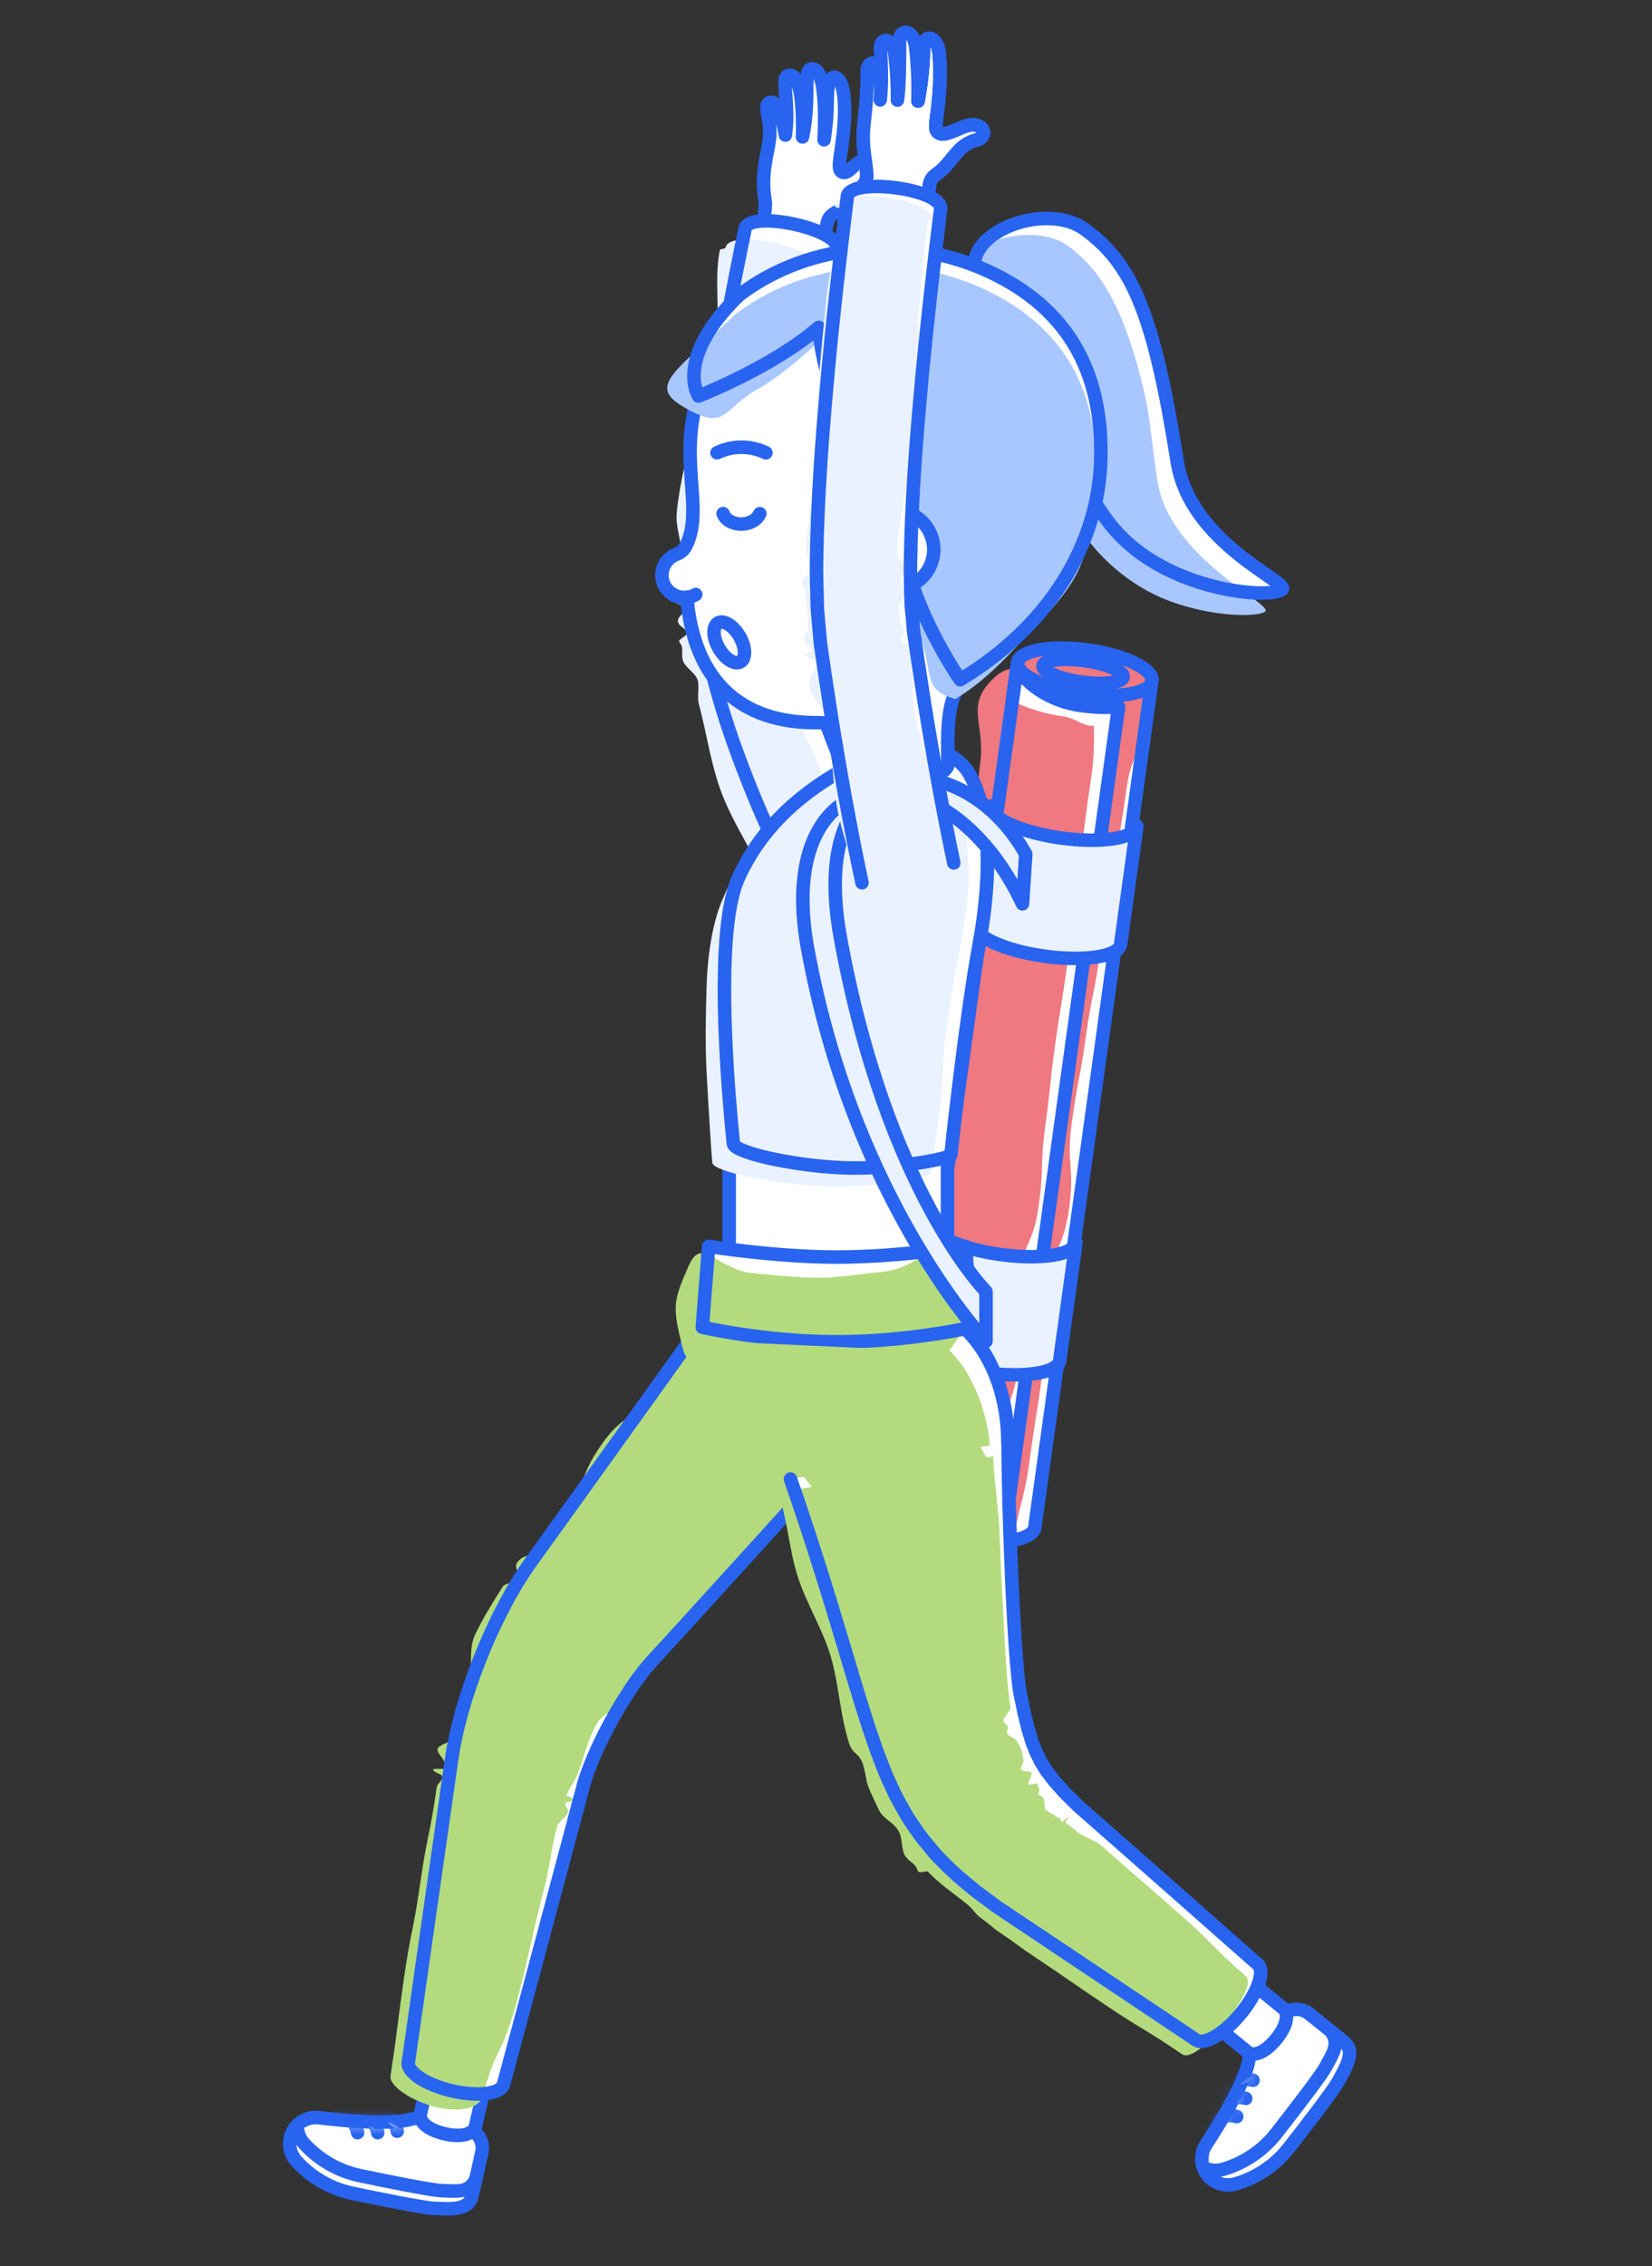 <svg width="132" height="181" viewBox="0 0 132 181" fill="none" xmlns="http://www.w3.org/2000/svg">
<rect x="0" y="0" width="132" height="181" fill="#333333" stroke="none"/>
<path d="M34.622 176.387C33.839 176.351 30.554 175.694 28.178 175.199C26.504 174.848 24.974 173.993 23.804 172.751L23.714 172.652C23.129 172.031 22.985 171.122 23.336 170.357C23.714 169.529 24.578 169.043 25.487 169.151C27.548 169.403 31.184 169.745 32.903 169.259C35.621 168.521 39.617 170.348 38.87 171.995C38.33 173.174 37.934 174.362 37.376 175.595C36.899 176.639 35.981 176.45 34.631 176.396" fill="white"/>
<path d="M34.622 176.387C33.839 176.351 30.554 175.694 28.178 175.199C26.504 174.848 24.974 173.993 23.804 172.751L23.714 172.652C23.129 172.031 22.985 171.122 23.336 170.357C23.714 169.529 24.578 169.043 25.487 169.151C27.548 169.403 31.184 169.745 32.903 169.259C35.621 168.521 39.617 170.348 38.87 171.995C38.33 173.174 37.934 174.362 37.376 175.595C36.899 176.639 35.981 176.45 34.631 176.396" fill="white"/>
<path d="M34.622 176.387C33.839 176.351 30.554 175.694 28.178 175.199C26.504 174.848 24.974 173.993 23.804 172.751L23.714 172.652C23.129 172.031 22.985 171.122 23.336 170.357C23.714 169.529 24.578 169.043 25.487 169.151C27.548 169.403 31.184 169.745 32.903 169.259C35.621 168.521 39.617 170.348 38.87 171.995C38.33 173.174 37.934 174.362 37.376 175.595C36.899 176.639 35.981 176.45 34.631 176.396" fill="white"/>
<path d="M34.622 176.387C33.839 176.351 30.554 175.694 28.178 175.199C26.504 174.848 24.974 173.993 23.804 172.751L23.714 172.652C23.129 172.031 22.985 171.122 23.336 170.357C23.714 169.529 24.578 169.043 25.487 169.151C27.548 169.403 31.184 169.745 32.903 169.259C35.621 168.521 39.617 170.348 38.87 171.995C38.33 173.174 37.934 174.362 37.376 175.595C36.899 176.639 35.981 176.45 34.631 176.396" fill="white"/>
<path d="M34.622 176.387C33.839 176.351 30.554 175.694 28.178 175.199C26.504 174.848 24.974 173.993 23.804 172.751L23.714 172.652C23.129 172.031 22.985 171.122 23.336 170.357C23.714 169.529 24.578 169.043 25.487 169.151C27.548 169.403 31.184 169.745 32.903 169.259C35.621 168.521 38.951 169.952 38.501 171.914C38.213 173.174 38.024 174.128 37.691 175.469C37.412 176.576 35.981 176.45 34.631 176.387H34.622Z" stroke="#2864EF" stroke-width="1.08" stroke-linecap="round" stroke-linejoin="round"/>
<path d="M37.969 169.889C37.87 170.321 37.096 170.807 35.531 170.438C33.965 170.069 33.469 169.34 33.587 168.863L34.468 165.074L34.559 164.687L38.95 165.713L38.861 166.1L37.978 169.889H37.969Z" fill="white"/>
<path d="M37.969 169.889C37.87 170.321 37.096 170.807 35.531 170.438C33.965 170.069 33.469 169.34 33.587 168.863L34.468 165.074L34.559 164.687L38.95 165.713L38.861 166.1L37.978 169.889H37.969Z" stroke="#2864EF" stroke-width="1.08" stroke-linecap="round" stroke-linejoin="round"/>
<path d="M27.845 170.042C28.303 170.105 29.267 170.591 29.527 171.5L27.845 170.042Z" fill="white"/>
<path d="M29.438 169.844C29.896 169.907 30.86 170.393 31.12 171.302L29.438 169.844Z" fill="white"/>
<path d="M30.967 169.52C31.426 169.583 32.389 170.069 32.65 170.978L30.967 169.52Z" fill="white"/>
<path d="M37.97 174.173C37.394 175.163 36.575 175.028 35.225 174.974C34.442 174.938 31.157 174.281 28.781 173.786C27.107 173.435 25.577 172.58 24.407 171.338L24.317 171.239C23.93 170.834 23.741 170.303 23.75 169.763" fill="white"/>
<path d="M37.97 174.173C37.394 175.163 36.575 175.028 35.225 174.974C34.442 174.938 31.157 174.281 28.781 173.786C27.107 173.435 25.577 172.58 24.407 171.338L24.317 171.239C23.93 170.834 23.741 170.303 23.75 169.763" stroke="#2864EF" stroke-width="1.08" stroke-linecap="round" stroke-linejoin="round"/>
<mask id="mask0_8696_8647" style="mask-type:luminance" maskUnits="userSpaceOnUse" x="23" y="169" width="16" height="8">
<path d="M34.622 176.387C33.839 176.351 30.554 175.694 28.178 175.199C26.504 174.848 24.974 173.993 23.804 172.751L23.714 172.652C23.129 172.031 22.985 171.122 23.336 170.357C23.714 169.529 24.578 169.043 25.487 169.151C27.548 169.403 31.184 169.745 32.903 169.259C35.621 168.521 39.617 170.348 38.87 171.995C38.33 173.174 37.934 174.362 37.376 175.595C36.899 176.639 35.981 176.45 34.631 176.396" fill="white"/>
</mask>
<g mask="url(#mask0_8696_8647)">
<path d="M27.089 168.692C27.53 168.809 28.421 169.421 28.574 170.348" stroke="#2864EF" stroke-width="1.08" stroke-linecap="round" stroke-linejoin="round"/>
<path d="M28.7 168.692C29.141 168.809 30.032 169.421 30.185 170.348" stroke="#2864EF" stroke-width="1.08" stroke-linecap="round" stroke-linejoin="round"/>
<path d="M30.257 168.575C30.698 168.692 31.589 169.304 31.742 170.231" stroke="#2864EF" stroke-width="1.08" stroke-linecap="round" stroke-linejoin="round"/>
</g>
<path d="M56.798 104.738L46.34 119.318L44.081 122.459L42.947 124.034L42.326 124.898C42.092 125.222 41.885 125.546 41.678 125.861C40.868 127.139 40.193 128.399 39.581 129.677C38.969 130.955 38.429 132.242 37.943 133.556C37.457 134.87 37.025 136.202 36.674 137.597C36.584 137.939 36.503 138.299 36.422 138.659C36.341 139.01 36.278 139.379 36.206 139.748L36.161 140.027L36.125 140.27L36.053 140.747L35.918 141.701L34.82 149.369L32.633 164.687C32.453 165.479 34.001 166.514 36.098 167.009C38.195 167.495 40.049 167.252 40.238 166.469C40.238 166.469 41.102 163.256 42.425 158.315C43.091 155.84 43.865 152.924 44.711 149.765C45.134 148.181 45.575 146.543 46.016 144.86C46.124 144.437 46.241 144.014 46.358 143.591L46.529 142.952L46.61 142.628L46.655 142.466L46.682 142.376C46.817 141.908 47.051 141.287 47.303 140.666C47.816 139.406 48.491 138.056 49.229 136.778C49.598 136.139 49.985 135.518 50.372 134.933C50.759 134.339 51.164 133.808 51.533 133.34L51.812 133.007L52.064 132.728C52.343 132.422 52.613 132.125 52.892 131.819C53.477 131.18 54.053 130.55 54.62 129.929C55.754 128.687 56.843 127.481 57.887 126.338C62.054 121.766 65.348 118.112 66.725 116.501" fill="white"/>
<path d="M55.862 106.007C54.125 108.437 54.287 108.563 52.55 110.984C50.813 113.405 49.931 112.784 48.185 115.214C46.439 117.644 46.979 118.031 45.233 120.461C44.108 122.036 44.234 122.126 43.109 123.701C42.542 124.484 41.894 124.016 41.327 124.808C41.012 125.24 41.66 125.708 41.354 126.14C41.12 126.464 40.373 126.428 40.166 126.743C39.356 128.021 38.564 129.29 37.961 130.568C37.349 131.846 37.871 133.574 37.385 134.888C36.899 136.202 36.467 137.471 36.107 138.866C36.017 139.208 35.036 139.343 34.964 139.703C34.883 140.054 35.612 140.576 35.54 140.954C35.513 141.089 35.666 141.107 35.639 141.251C35.621 141.368 34.622 141.215 34.613 141.341C34.577 141.584 35.378 141.692 35.342 141.935C35.27 142.412 34.946 142.367 34.883 142.844C34.334 146.678 34.118 146.642 33.569 150.476C33.02 154.31 32.813 154.274 32.264 158.108C31.715 161.942 31.787 161.951 31.211 165.776C31.031 166.568 32.831 167.837 34.928 168.323C37.025 168.809 38.393 168.242 38.573 167.45C39.644 163.364 40.085 164.408 41.408 159.467C42.074 156.992 42.641 154.022 43.478 150.863C43.901 149.279 44.063 147.569 44.513 145.886C44.621 145.463 45.269 145.184 45.386 144.761C45.467 144.446 45.107 144.347 45.188 144.023C45.233 143.861 45.692 143.987 45.737 143.825C45.755 143.744 45.917 143.798 45.944 143.717C45.962 143.672 45.26 143.465 45.269 143.42C45.404 142.952 45.872 142.394 46.124 141.773C46.637 140.513 46.952 138.947 47.69 137.669C48.059 137.03 48.95 136.706 49.346 136.13C49.733 135.536 50.174 135.059 50.552 134.582C50.687 134.411 50.525 134.276 50.669 134.114C50.795 133.97 50.912 134.078 51.038 133.934C51.317 133.628 51.29 133.061 51.569 132.755C52.154 132.116 52.712 131.468 53.279 130.847C54.413 129.605 55.961 128.822 57.005 127.679C58.643 125.879 59.795 123.899 61.1 122.459C63.116 120.227 65.024 118.823 65.861 117.851" fill="#B3DB7D"/>
<path d="M56.798 104.738L46.34 119.318L44.081 122.459L42.947 124.034L42.326 124.898C42.092 125.222 41.885 125.546 41.678 125.861C40.868 127.139 40.193 128.399 39.581 129.677C38.969 130.955 38.429 132.242 37.943 133.556C37.457 134.87 37.025 136.202 36.674 137.597C36.584 137.939 36.503 138.299 36.422 138.659C36.341 139.01 36.278 139.379 36.206 139.748L36.161 140.027L36.125 140.27L36.053 140.747L35.918 141.701L34.82 149.369L32.633 164.687C32.453 165.479 34.001 166.514 36.098 167.009C38.195 167.495 40.049 167.252 40.238 166.469C40.238 166.469 41.102 163.256 42.425 158.315C43.091 155.84 43.865 152.924 44.711 149.765C45.134 148.181 45.575 146.543 46.016 144.86C46.124 144.437 46.241 144.014 46.358 143.591L46.529 142.952L46.61 142.628L46.655 142.466L46.682 142.376C46.817 141.908 47.051 141.287 47.303 140.666C47.816 139.406 48.491 138.056 49.229 136.778C49.598 136.139 49.985 135.518 50.372 134.933C50.759 134.339 51.164 133.808 51.533 133.34L51.812 133.007L52.064 132.728C52.343 132.422 52.613 132.125 52.892 131.819C53.477 131.18 54.053 130.55 54.62 129.929C55.754 128.687 56.843 127.481 57.887 126.338C62.054 121.766 65.348 118.112 66.725 116.501" stroke="#2864EF" stroke-width="1.08" stroke-linecap="round" stroke-linejoin="round"/>
<path d="M82.682 122.018L92.051 54.284L81.296 53.033L72.26 118.391C72.269 118.319 72.143 119.237 72.062 119.831C71.927 120.794 74.123 122.612 77.084 123.017C80.045 123.431 82.556 122.972 82.691 122.009L82.682 122.018Z" fill="white"/>
<path d="M80.926 123.494C81.394 120.11 81.781 120.164 82.249 116.771C82.717 113.378 82.78 113.396 83.248 110.012C83.716 106.628 83.086 106.538 83.554 103.154C84.022 99.77 84.958 99.896 85.426 96.512C85.894 93.128 85.174 93.029 85.642 89.645C86.11 86.261 86.281 86.279 86.749 82.895C87.217 79.511 87.424 79.538 87.892 76.145C88.36 72.752 88.576 72.788 89.044 69.404C89.512 66.02 89.593 66.029 90.07 62.636C90.547 59.243 92.905 58.37 91.141 55.436C89.746 53.114 87.901 55.067 85.219 54.752C82.537 54.437 81.394 52.295 79.423 54.149C77.02 56.408 78.766 57.731 78.316 60.998C77.866 64.265 78.55 64.355 78.1 67.622C77.65 70.889 77.038 70.808 76.588 74.075C76.138 77.342 76.21 77.351 75.751 80.618C75.292 83.885 76.264 84.02 75.805 87.287C75.346 90.554 74.284 90.41 73.834 93.677C73.384 96.944 73.375 96.944 72.925 100.211C72.475 103.478 73.105 103.568 72.655 106.835C72.205 110.102 71.971 110.075 71.512 113.342C71.053 116.609 71.152 116.627 70.702 119.894C70.711 119.822 70.198 120.686 70.117 121.28C69.982 122.243 72.547 124.583 75.508 124.997C78.469 125.411 80.791 124.457 80.926 123.494Z" fill="#EF7881"/>
<path d="M82.682 122.018L92.051 54.284L81.296 53.033L72.26 118.391C72.269 118.319 72.143 119.237 72.062 119.831C71.927 120.794 74.123 122.612 77.084 123.017C80.045 123.431 82.556 122.972 82.691 122.009L82.682 122.018Z" stroke="#2864EF" stroke-width="1.08" stroke-linecap="round" stroke-linejoin="round"/>
<path d="M92.043 54.407C92.177 53.442 89.882 52.327 86.918 51.917C83.954 51.507 81.443 51.957 81.31 52.922C81.176 53.887 83.471 55.002 86.435 55.412C89.399 55.822 91.91 55.372 92.043 54.407Z" fill="#EF7881" stroke="#2864EF" stroke-width="1.08" stroke-linecap="round" stroke-linejoin="round"/>
<path d="M89.746 54.068C89.683 54.536 88.216 54.725 86.444 54.482C84.671 54.239 83.275 53.654 83.338 53.186C83.401 52.718 84.886 52.529 86.659 52.772C88.433 53.015 89.809 53.6 89.746 54.068Z" stroke="#2864EF" stroke-width="1.08" stroke-linecap="round" stroke-linejoin="round"/>
<path d="M80.081 123.683L80.558 120.254L89.387 56.462C88.496 56.534 87.434 56.507 86.318 56.345C83.357 55.931 81.197 53.888 81.323 52.925L71.972 120.542C71.837 121.505 74.069 123.089 77.03 123.503C78.083 123.647 79.244 123.746 80.09 123.692L80.081 123.683Z" fill="white"/>
<path d="M78.136 125.015C78.749 123.395 78.317 123.404 78.55 121.685C78.992 118.499 79.352 118.544 79.793 115.358C80.234 112.172 80.945 112.271 81.385 109.085C81.826 105.899 80.791 105.755 81.233 102.569C81.674 99.383 82.555 99.5 82.996 96.314C83.438 93.128 83.087 93.074 83.528 89.888C83.969 86.702 83.861 86.684 84.302 83.498C84.743 80.312 84.823 80.321 85.264 77.135C85.706 73.949 85.633 73.931 86.075 70.745C86.516 67.559 86.425 67.541 86.867 64.346C87.308 61.151 87.424 61.196 87.415 57.974C86.525 58.046 86.002 57.362 84.877 57.209C81.916 56.795 79.091 55.31 79.216 54.347C79.216 54.347 79.802 54.374 79.811 54.374C79.82 54.374 79.829 54.257 79.82 54.257L79.657 54.419C79.189 57.803 79.675 57.866 79.207 61.25C78.74 64.634 78.01 64.526 77.543 67.91C77.075 71.294 77.48 71.348 77.011 74.723C76.543 78.098 76.769 78.134 76.3 81.518C75.832 84.902 75.022 84.785 74.555 88.169C74.087 91.553 74.816 91.652 74.347 95.027C73.879 98.402 74.195 98.456 73.727 101.831C73.258 105.206 72.584 105.116 72.115 108.5C71.647 111.884 72.215 111.965 71.746 115.349C71.278 118.733 70.388 118.607 69.919 121.991C69.784 122.954 72.593 124.052 75.553 124.457C76.606 124.601 77.254 125.096 78.1 125.033L78.136 125.015Z" fill="#EF7881"/>
<path d="M75.842 92.435L71.954 120.533C71.819 121.496 74.051 123.08 77.012 123.494C78.065 123.638 79.226 123.737 80.072 123.683L80.549 120.254L89.378 56.462C88.487 56.534 87.425 56.507 86.309 56.345C83.348 55.931 81.188 53.888 81.314 52.925M81.314 52.925H81.332M81.314 52.925L76.157 90.203" stroke="#2864EF" stroke-width="1.08" stroke-linecap="round" stroke-linejoin="round"/>
<path d="M77.885 73.823L79.189 64.382C79.055 65.345 81.556 66.488 84.778 66.938C88.001 67.379 90.719 66.965 90.844 65.993L89.54 75.434C89.404 76.397 86.686 76.82 83.474 76.379C80.251 75.938 77.758 74.786 77.885 73.823Z" fill="#EAF2FF" stroke="#2864EF" stroke-width="1.08" stroke-linecap="round" stroke-linejoin="round"/>
<path d="M73.016 107.087L74.32 97.646C74.186 98.609 76.688 99.752 79.909 100.202C83.132 100.652 85.85 100.229 85.975 99.257L84.671 108.698C84.535 109.661 81.817 110.084 78.605 109.643C75.391 109.202 72.889 108.05 73.016 107.087Z" fill="#EAF2FF" stroke="#2864EF" stroke-width="1.08" stroke-linecap="round" stroke-linejoin="round"/>
<path d="M73.033 86.513C74.59 86.684 75.706 87.386 75.706 88.214V101.111C75.706 101.435 73.249 101.921 66.985 101.921C60.721 101.921 58.264 101.435 58.264 101.111V88.214C58.264 87.395 59.38 86.684 60.937 86.513L62.125 86.387C65.329 86.036 68.641 86.036 71.845 86.387L73.033 86.513Z" fill="white" stroke="#2864EF" stroke-width="1.08" stroke-linecap="round" stroke-linejoin="round"/>
<path d="M72.871 126.077C77.101 126.077 80.53 121.206 80.53 115.196C80.53 109.187 77.101 104.315 72.871 104.315C68.641 104.315 65.212 109.187 65.212 115.196C65.212 121.206 68.641 126.077 72.871 126.077Z" fill="white"/>
<path d="M79.153 116.699C79.153 119.372 78.388 121.847 77.254 123.737C75.85 126.095 73.717 127.562 71.368 127.562C69.019 127.562 66.931 126.068 65.527 123.71C64.402 121.811 63.691 119.372 63.691 116.69C63.691 114.008 64.303 111.506 65.428 109.616C66.832 107.258 69.028 105.962 71.368 105.962C73.708 105.962 75.85 107.285 77.254 109.643C78.379 111.542 79.153 114.008 79.153 116.69V116.699Z" fill="#B3DB7D"/>
<path d="M72.871 126.077C77.101 126.077 80.53 121.206 80.53 115.196C80.53 109.187 77.101 104.315 72.871 104.315C68.641 104.315 65.212 109.187 65.212 115.196C65.212 121.206 68.641 126.077 72.871 126.077Z" stroke="#2864EF" stroke-width="1.08" stroke-linecap="round" stroke-linejoin="round"/>
<path d="M65.284 21.767L65.671 19.85L66.103 17.789C66.167 17.492 66.347 17.231 66.608 17.078C69.163 15.503 68.399 14.756 70.19 13.613C70.829 13.208 70.505 12.47 69.686 12.56C69.29 12.605 68.812 12.821 68.444 13.091C68.075 13.361 67.751 13.784 67.463 13.775C66.977 13.766 67.031 13.226 67.166 12.317C67.301 11.426 67.499 10.049 67.49 8.753C67.481 7.439 67.283 6.098 66.59 6.179C65.942 6.26 66.175 8.258 66.022 9.698C65.888 10.994 65.843 11.165 65.843 11.165C65.843 11.165 65.933 9.815 65.87 8.429C65.816 7.043 65.609 5.63 64.988 5.504C64.043 5.324 64.817 7.61 64.124 10.94C64.124 10.94 64.177 9.635 64.07 8.366C63.962 7.097 63.692 5.864 62.999 6.026C62.54 6.134 62.792 7.124 62.837 8.483C62.873 9.536 62.864 9.842 62.755 10.787C62.755 10.787 62.639 10.067 62.431 9.383C62.224 8.699 61.919 8.051 61.523 8.186C60.919 8.402 61.649 9.536 61.487 11.03C61.343 12.389 60.758 13.82 61.136 16.061C61.217 16.565 60.992 17.771 60.758 18.842C60.532 19.877 60.29 20.777 60.29 20.777" fill="white"/>
<path d="M65.284 21.767L65.671 19.85L66.104 17.789C66.167 17.492 66.347 17.231 66.608 17.078C69.163 15.503 68.399 14.756 70.19 13.613C70.829 13.208 70.505 12.47 69.686 12.56C69.29 12.605 68.812 12.821 68.444 13.091C68.075 13.361 67.751 13.784 67.463 13.775C66.977 13.766 67.031 13.226 67.166 12.317C67.301 11.426 67.499 10.049 67.49 8.753C67.481 7.439 67.283 6.098 66.59 6.179C65.942 6.26 66.175 8.258 66.022 9.698C65.888 10.994 65.843 11.165 65.843 11.165C65.843 11.165 65.933 9.815 65.87 8.429C65.816 7.043 65.609 5.63 64.988 5.504C64.043 5.324 64.817 7.61 64.124 10.94C64.124 10.94 64.177 9.635 64.07 8.366C63.962 7.097 63.692 5.864 62.999 6.026C62.54 6.134 62.792 7.124 62.837 8.483C62.873 9.536 62.864 9.842 62.755 10.787C62.755 10.787 62.639 10.067 62.431 9.383C62.224 8.699 61.919 8.051 61.523 8.186C60.919 8.402 61.649 9.536 61.487 11.03C61.343 12.389 60.758 13.82 61.136 16.061C61.217 16.565 60.992 17.771 60.758 18.842C60.532 19.877 60.29 20.777 60.29 20.777" stroke="#2864EF" stroke-width="1.08" stroke-linecap="round" stroke-linejoin="round"/>
<path d="M65.78 74.903C64.556 72.752 63.467 70.655 62.423 68.477C61.379 66.308 60.416 64.103 59.534 61.826C58.652 59.558 57.842 57.236 57.194 54.806C57.014 54.212 56.879 53.591 56.735 52.961C56.591 52.34 56.438 51.728 56.339 51.08L56.177 50.117L56.096 49.64C56.069 49.487 56.042 49.316 56.024 49.136L55.907 48.065C55.88 47.723 55.862 47.39 55.844 47.048L55.817 46.544V46.058L55.799 45.086C55.817 44.456 55.817 43.817 55.844 43.196C55.898 41.954 55.979 40.73 56.096 39.524C56.321 37.112 56.618 34.754 56.969 32.414C57.662 27.743 58.526 23.144 59.471 18.581L59.534 18.275C59.858 16.727 67.211 18.302 66.878 19.886L66.833 20.111C65.915 24.575 65.069 29.057 64.403 33.53C64.07 35.762 63.782 38.003 63.584 40.217C63.476 41.324 63.404 42.422 63.359 43.52C63.332 44.069 63.332 44.6 63.314 45.14V45.932C63.323 46.202 63.332 46.463 63.35 46.715L63.395 47.48L63.476 48.2C63.539 48.695 63.647 49.235 63.728 49.748C63.8 50.27 63.935 50.792 64.052 51.314C64.169 51.836 64.286 52.358 64.439 52.88C64.988 54.977 65.717 57.065 66.518 59.126C67.319 61.187 68.21 63.239 69.182 65.255C70.145 67.262 71.189 69.269 72.278 71.177" fill="white"/>
<path d="M64.439 76.316C63.215 74.165 62.054 72.113 61.001 69.944C59.957 67.775 58.589 65.732 57.707 63.464C56.825 61.196 56.492 58.712 55.853 56.273C55.673 55.679 55.898 54.977 55.754 54.356C55.61 53.735 54.638 53.294 54.539 52.646C54.458 52.169 54.566 52.151 54.485 51.665C54.44 51.422 54.314 51.449 54.269 51.206C54.242 51.053 54.881 50.792 54.863 50.612C54.809 50.072 54.224 50.135 54.17 49.595C54.143 49.253 54.809 48.866 54.791 48.533C54.773 48.281 53.972 48.317 53.963 48.065C53.954 47.813 53.828 47.813 53.828 47.57C53.828 47.084 54.431 47.075 54.431 46.589C54.449 45.959 54.458 45.32 54.494 44.708C54.548 43.466 53.963 42.188 54.071 40.982C54.296 38.57 54.971 36.239 55.322 33.899C55.673 31.568 56.744 29.381 57.167 27.086C57.59 24.791 57.041 22.28 57.518 19.994C57.554 19.841 57.941 19.922 57.977 19.769C58.301 18.221 65.42 19.742 65.087 21.326C65.06 21.434 65.087 21.443 65.06 21.551C64.601 23.783 64.637 26.105 64.232 28.337C63.827 30.569 63.251 32.783 62.918 35.024C62.585 37.256 61.811 39.452 61.604 41.666C61.496 42.773 62.189 43.934 62.135 45.023C62.108 45.572 61.424 46.085 61.415 46.625C61.415 47.021 61.982 47.021 61.991 47.417C61.991 47.687 62.018 47.939 62.036 48.191C62.063 48.569 61.631 48.605 61.667 48.983C61.703 49.361 61.478 49.379 61.514 49.739C61.577 50.234 61.703 50.783 61.793 51.305C61.865 51.827 62.162 52.349 62.279 52.871C62.396 53.393 62.27 53.996 62.423 54.518C62.972 56.615 64.376 58.505 65.177 60.566C65.978 62.627 66.761 64.715 67.733 66.731C68.696 68.738 69.434 70.916 70.523 72.824" fill="#EAF2FF"/>
<path d="M65.78 74.903C64.556 72.752 63.467 70.655 62.423 68.477C61.379 66.308 60.416 64.103 59.534 61.826C58.652 59.558 57.842 57.236 57.194 54.806C57.014 54.212 56.879 53.591 56.735 52.961C56.591 52.34 56.438 51.728 56.339 51.08L56.177 50.117L56.096 49.64C56.069 49.487 56.042 49.316 56.024 49.136L55.907 48.065C55.88 47.723 55.862 47.39 55.844 47.048L55.817 46.544V46.058L55.799 45.086C55.817 44.456 55.817 43.817 55.844 43.196C55.898 41.954 55.979 40.73 56.096 39.524C56.321 37.112 56.618 34.754 56.969 32.414C57.662 27.743 58.526 23.144 59.471 18.581L59.534 18.275C59.858 16.727 67.211 18.302 66.878 19.886L66.833 20.111C65.915 24.575 65.069 29.057 64.403 33.53C64.07 35.762 63.782 38.003 63.584 40.217C63.476 41.324 63.404 42.422 63.359 43.52C63.332 44.069 63.332 44.6 63.314 45.14V45.932C63.323 46.202 63.332 46.463 63.35 46.715L63.395 47.48L63.476 48.2C63.539 48.695 63.647 49.235 63.728 49.748C63.8 50.27 63.935 50.792 64.052 51.314C64.169 51.836 64.286 52.358 64.439 52.88C64.988 54.977 65.717 57.065 66.518 59.126C67.319 61.187 68.21 63.239 69.182 65.255C70.145 67.262 71.189 69.269 72.278 71.177" stroke="#2864EF" stroke-width="1.08" stroke-linecap="round" stroke-linejoin="round"/>
<path d="M77.146 99.554C77.146 99.554 71.836 100.409 66.886 100.409C61.936 100.409 56.626 99.554 56.626 99.554L56.113 106.016C56.113 106.016 61.126 107.177 66.886 107.177C72.646 107.177 77.659 106.016 77.659 106.016L77.146 99.554Z" fill="white"/>
<path d="M75.599 101.075C74.546 98.726 73.43 101.327 70.522 101.588C68.93 101.723 67.138 102.065 65.383 102.065C63.629 102.065 61.819 101.84 60.227 101.705C57.328 101.453 56.114 98.69 55.06 101.039C53.737 104 53.746 104.396 54.511 107.546C55.151 110.183 56.825 107.843 59.983 108.185C61.594 108.356 63.44 108.509 65.383 108.509C67.328 108.509 69.2 108.608 70.811 108.437C73.969 108.095 74.51 109.679 76.129 107.501C78.082 104.864 76.921 104.045 75.599 101.084V101.075Z" fill="#B3DB7D"/>
<path d="M77.146 99.554C77.146 99.554 71.836 100.409 66.886 100.409C61.936 100.409 56.626 99.554 56.626 99.554L56.113 106.016C56.113 106.016 61.126 107.177 66.886 107.177C72.646 107.177 77.659 106.016 77.659 106.016L77.146 99.554Z" stroke="#2864EF" stroke-width="1.08" stroke-linecap="round" stroke-linejoin="round"/>
<path d="M106.909 166.298C106.531 166.982 104.497 169.637 102.994 171.554C101.941 172.904 100.501 173.894 98.863 174.398L98.737 174.434C97.927 174.686 97.045 174.416 96.505 173.759C95.929 173.048 95.866 172.058 96.37 171.293C97.504 169.556 99.421 166.442 99.754 164.696C100.294 161.933 103.714 159.161 104.848 160.556C105.667 161.555 106.549 162.437 107.413 163.481C108.133 164.363 107.566 165.11 106.918 166.298" fill="white"/>
<path d="M106.909 166.298C106.531 166.982 104.497 169.637 102.994 171.554C101.941 172.904 100.501 173.894 98.863 174.398L98.737 174.434C97.927 174.686 97.045 174.416 96.505 173.759C95.929 173.048 95.866 172.058 96.37 171.293C97.504 169.556 99.421 166.442 99.754 164.696C100.294 161.933 103.714 159.161 104.848 160.556C105.667 161.555 106.549 162.437 107.413 163.481C108.133 164.363 107.566 165.11 106.918 166.298" fill="white"/>
<path d="M106.909 166.298C106.531 166.982 104.497 169.637 102.994 171.554C101.941 172.904 100.501 173.894 98.863 174.398L98.737 174.434C97.927 174.686 97.045 174.416 96.505 173.759C95.929 173.048 95.866 172.058 96.37 171.293C97.504 169.556 99.421 166.442 99.754 164.696C100.294 161.933 103.714 159.161 104.848 160.556C105.667 161.555 106.549 162.437 107.413 163.481C108.133 164.363 107.566 165.11 106.918 166.298" fill="white"/>
<path d="M106.909 166.298C106.531 166.982 104.497 169.637 102.994 171.554C101.941 172.904 100.501 173.894 98.863 174.398L98.737 174.434C97.927 174.686 97.045 174.416 96.505 173.759C95.929 173.048 95.866 172.058 96.37 171.293C97.504 169.556 99.421 166.442 99.754 164.696C100.294 161.933 103.714 159.161 104.848 160.556C105.667 161.555 106.549 162.437 107.413 163.481C108.133 164.363 107.566 165.11 106.918 166.298" fill="white"/>
<path d="M106.909 166.298C106.531 166.982 104.497 169.637 102.994 171.554C101.941 172.904 100.501 173.894 98.863 174.398L98.737 174.434C97.927 174.686 97.045 174.416 96.505 173.759C95.929 173.057 95.866 172.058 96.37 171.293C97.504 169.556 99.421 166.442 99.754 164.696C100.294 161.933 103.057 159.584 104.614 160.853C105.613 161.663 106.387 162.257 107.44 163.148C108.313 163.886 107.557 165.11 106.909 166.298Z" stroke="#2864EF" stroke-width="1.08" stroke-linecap="round" stroke-linejoin="round"/>
<path d="M102.562 160.439C102.904 160.718 102.994 161.627 101.977 162.869C100.96 164.111 100.087 164.228 99.701 163.922L96.686 161.456L96.406 161.231L99.278 157.757L99.556 157.982L102.562 160.448V160.439Z" fill="white"/>
<path d="M102.562 160.439C102.904 160.718 102.994 161.627 101.977 162.869C100.96 164.111 100.087 164.228 99.701 163.922L96.686 161.456L96.406 161.231L99.278 157.757L99.556 157.982L102.562 160.448V160.439Z" stroke="#2864EF" stroke-width="1.08" stroke-linecap="round" stroke-linejoin="round"/>
<path d="M98.216 169.574C98.468 169.196 99.341 168.548 100.268 168.71L98.216 169.574Z" fill="white"/>
<path d="M98.747 168.053C98.999 167.675 99.872 167.027 100.799 167.189L98.747 168.053Z" fill="white"/>
<path d="M99.133 166.541C99.385 166.163 100.258 165.515 101.185 165.677L99.133 166.541Z" fill="white"/>
<path d="M106.397 162.32C107.027 163.274 106.55 163.949 105.902 165.137C105.524 165.821 103.49 168.476 101.987 170.393C100.934 171.743 99.493 172.733 97.856 173.237L97.73 173.273C97.198 173.435 96.632 173.372 96.154 173.129" fill="white"/>
<path d="M106.397 162.32C107.027 163.274 106.55 163.949 105.902 165.137C105.524 165.821 103.49 168.476 101.987 170.393C100.934 171.743 99.493 172.733 97.856 173.237L97.73 173.273C97.198 173.435 96.632 173.372 96.154 173.129" stroke="#2864EF" stroke-width="1.08" stroke-linecap="round" stroke-linejoin="round"/>
<path d="M65.212 126.014C65.815 127.859 66.4 129.713 66.985 131.603L67.867 134.456L68.317 135.905L68.803 137.381L69.046 138.119L69.316 138.884C69.505 139.397 69.658 139.883 69.874 140.414L70.504 141.971L71.26 143.555C71.53 144.077 71.845 144.608 72.142 145.121C72.286 145.382 72.466 145.625 72.637 145.877L73.159 146.624C73.888 147.587 74.68 148.487 75.508 149.27C75.715 149.468 75.913 149.675 76.129 149.864L76.768 150.395C77.191 150.746 77.614 151.115 78.055 151.421L79.36 152.375L80.611 153.194L85.588 156.443L95.524 162.932C96.154 163.445 97.774 162.518 99.142 160.853C100.51 159.188 101.113 157.424 100.492 156.911C100.492 156.911 98.251 154.94 94.813 151.898C93.085 150.377 91.06 148.595 88.864 146.66C88.315 146.174 87.748 145.679 87.181 145.184C86.893 144.932 86.605 144.68 86.317 144.428L86.209 144.329L86.128 144.248L85.966 144.095L85.651 143.78C85.444 143.573 85.21 143.366 85.021 143.15C84.832 142.943 84.643 142.727 84.454 142.52C84.364 142.412 84.247 142.313 84.184 142.205L83.959 141.908L83.734 141.611C83.653 141.512 83.572 141.413 83.527 141.323C83.41 141.134 83.293 140.945 83.176 140.756C83.068 140.567 82.996 140.369 82.888 140.18C82.78 140 82.708 139.775 82.627 139.568C82.546 139.352 82.447 139.163 82.384 138.893C82.312 138.641 82.231 138.389 82.15 138.137C82.078 137.84 82.006 137.552 81.934 137.255L81.826 136.814L81.727 136.319C81.655 135.986 81.592 135.662 81.52 135.329C80.998 132.566 80.539 129.461 80.062 126.689C79.594 123.899 79.126 121.37 78.721 119.309C78.316 117.248 77.956 115.655 77.74 114.701" fill="white"/>
<path d="M63.161 118.139C64.655 122.432 66.014 126.761 67.337 131.189C68.003 133.412 68.66 135.662 69.416 137.993L70.028 139.775C70.244 140.369 70.496 140.99 70.73 141.593C70.982 142.196 71.288 142.826 71.567 143.429C71.882 144.041 72.242 144.653 72.584 145.247C72.989 145.823 73.367 146.426 73.799 146.966L74.465 147.767L74.798 148.163C74.906 148.289 75.032 148.406 75.149 148.523C76.085 149.504 77.075 150.341 78.074 151.133L79.586 152.258L81.035 153.23L83.933 155.165L95.525 162.914C96.155 163.427 97.775 162.5 99.143 160.835C100.511 159.17 101.114 157.406 100.493 156.893C100.493 156.893 98.252 154.922 94.814 151.88C93.086 150.359 91.061 148.577 88.865 146.642C88.316 146.156 87.749 145.661 87.182 145.166C86.894 144.914 86.606 144.662 86.318 144.41L86.21 144.311L86.129 144.23L85.967 144.077L85.652 143.762C85.445 143.555 85.211 143.348 85.022 143.132C84.833 142.925 84.644 142.709 84.455 142.502C84.365 142.394 84.248 142.295 84.185 142.187L83.96 141.89L83.735 141.593C83.654 141.494 83.573 141.395 83.528 141.305C83.411 141.116 83.294 140.927 83.177 140.738C83.069 140.549 82.997 140.351 82.889 140.162C82.781 139.982 82.709 139.757 82.628 139.55C82.547 139.334 82.448 139.145 82.385 138.875C82.313 138.623 82.232 138.371 82.151 138.119C82.079 137.822 82.007 137.534 81.935 137.237L81.827 136.796L81.728 136.301C81.656 135.968 81.593 135.644 81.521 135.311C80.999 132.548 80.549 120.011 80.549 115.205" fill="white"/>
<path d="M62.18 119.219C62.927 121.379 63.044 123.737 63.737 125.915C64.43 128.093 65.708 130.064 66.365 132.269C67.031 134.492 67.103 136.931 67.85 139.262C68.147 140.153 68.624 139.991 68.939 140.882C69.155 141.476 69.173 142.187 69.407 142.79C69.659 143.393 69.974 144.032 70.262 144.644C70.577 145.256 71.405 145.589 71.756 146.183C72.161 146.759 71.954 147.785 72.386 148.325C72.719 148.73 72.809 148.658 73.142 149.054C73.304 149.252 73.232 149.315 73.403 149.513C73.511 149.639 74.042 149.396 74.159 149.513C75.095 150.494 76.148 151.205 77.147 151.997C77.894 152.573 77.75 152.762 78.515 153.311C79.226 153.815 79.181 153.887 79.901 154.373C81.35 155.345 81.314 155.408 82.763 156.371C85.661 158.306 85.634 158.351 88.532 160.286C91.43 162.221 91.52 162.086 94.4 164.048C95.03 164.561 96.389 163.391 97.757 161.726C99.125 160.061 100.16 158.342 99.53 157.829C96.668 155.345 97.442 155.696 93.995 152.654C92.267 151.133 90.224 149.378 88.019 147.434C87.47 146.948 86.615 146.786 86.048 146.291C85.76 146.039 85.436 145.832 85.148 145.58C85.094 145.535 85.409 145.193 85.355 145.139C85.31 145.103 84.86 145.58 84.815 145.535C84.734 145.454 84.815 145.373 84.743 145.292C84.581 145.139 84.491 145.229 84.329 145.067C84.122 144.86 83.753 144.752 83.555 144.545C83.366 144.338 83.537 143.798 83.348 143.591C83.258 143.483 83.069 143.438 82.997 143.339C82.889 143.186 83.141 142.997 83.024 142.853C82.907 142.709 82.997 142.637 82.88 142.484C82.799 142.385 82.223 142.619 82.178 142.529C82.061 142.34 82.529 141.8 82.403 141.62C82.295 141.431 81.71 141.539 81.602 141.359C81.494 141.179 81.854 140.765 81.773 140.549C81.692 140.333 81.71 140.144 81.647 139.865C81.575 139.613 81.377 139.388 81.296 139.145C81.224 138.848 80.54 138.722 80.468 138.425C80.414 138.2 80.576 138.164 80.522 137.939C80.468 137.696 80.243 137.732 80.189 137.489C80.117 137.156 80.81 136.679 80.738 136.355C80.531 135.275 80.36 132.746 80.207 129.722C80.099 127.589 79.964 125.231 79.892 123.017C79.811 120.353 79.37 117.914 79.37 116.321" fill="#B3DB7D"/>
<path d="M63.161 118.139C64.655 122.432 66.014 126.761 67.337 131.189C68.003 133.412 68.66 135.662 69.416 137.993L70.028 139.775C70.244 140.369 70.496 140.99 70.73 141.593C70.982 142.196 71.288 142.826 71.567 143.429C71.882 144.041 72.242 144.653 72.584 145.247C72.989 145.823 73.367 146.426 73.799 146.966L74.465 147.767L74.798 148.163C74.906 148.289 75.032 148.406 75.149 148.523C76.085 149.504 77.075 150.341 78.074 151.133L79.586 152.258L81.035 153.23L83.933 155.165L95.525 162.914C96.155 163.427 97.775 162.5 99.143 160.835C100.511 159.17 101.114 157.406 100.493 156.893C100.493 156.893 98.252 154.922 94.814 151.88C93.086 150.359 91.061 148.577 88.865 146.642C88.316 146.156 87.749 145.661 87.182 145.166C86.894 144.914 86.606 144.662 86.318 144.41L86.21 144.311L86.129 144.23L85.967 144.077L85.652 143.762C85.445 143.555 85.211 143.348 85.022 143.132C84.833 142.925 84.644 142.709 84.455 142.502C84.365 142.394 84.248 142.295 84.185 142.187L83.96 141.89L83.735 141.593C83.654 141.494 83.573 141.395 83.528 141.305C83.411 141.116 83.294 140.927 83.177 140.738C83.069 140.549 82.997 140.351 82.889 140.162C82.781 139.982 82.709 139.757 82.628 139.55C82.547 139.334 82.448 139.145 82.385 138.875C82.313 138.623 82.232 138.371 82.151 138.119C82.079 137.822 82.007 137.534 81.935 137.237L81.827 136.796L81.728 136.301C81.656 135.968 81.593 135.644 81.521 135.311C80.999 132.548 80.549 120.011 80.549 115.205" stroke="#2864EF" stroke-width="1.08" stroke-linecap="round" stroke-linejoin="round"/>
<mask id="mask1_8696_8647" style="mask-type:luminance" maskUnits="userSpaceOnUse" x="96" y="160" width="12" height="15">
<path d="M106.909 166.298C106.531 166.982 104.497 169.637 102.994 171.554C101.941 172.904 100.501 173.894 98.863 174.398L98.737 174.434C97.927 174.686 97.045 174.416 96.505 173.759C95.929 173.048 95.866 172.058 96.37 171.293C97.504 169.556 99.421 166.442 99.754 164.696C100.294 161.933 103.714 159.161 104.848 160.556C105.667 161.555 106.549 162.437 107.413 163.481C108.133 164.363 107.566 165.11 106.918 166.298" fill="white"/>
</mask>
<g mask="url(#mask1_8696_8647)">
<path d="M96.668 169.655C96.974 169.313 97.909 168.782 98.819 169.061" stroke="#2864EF" stroke-width="1.08" stroke-linecap="round" stroke-linejoin="round"/>
<path d="M97.388 168.215C97.694 167.873 98.629 167.342 99.538 167.612" stroke="#2864EF" stroke-width="1.08" stroke-linecap="round" stroke-linejoin="round"/>
<path d="M97.963 166.766C98.269 166.424 99.205 165.893 100.114 166.163" stroke="#2864EF" stroke-width="1.08" stroke-linecap="round" stroke-linejoin="round"/>
</g>
<path d="M78.236 75.461C77.138 81.401 75.977 92.246 75.977 92.246C75.995 92.534 71.162 93.47 67.193 93.272C63.215 93.083 58.652 92.048 58.598 91.346C58.4 89.285 56.879 74.84 58.994 70.142C60.587 66.587 63.152 64.211 65.636 62.546C68.12 60.881 70.532 59.918 71.936 59.171L72.656 59.261C74.834 59.522 76.652 60.476 77.408 61.745C79.073 64.535 79.334 69.521 78.236 75.452V75.461Z" fill="white"/>
<path d="M76.463 76.919C76.165 78.521 75.85 80.492 75.572 82.508C75.293 84.524 75.365 86.423 75.148 88.151C74.761 91.337 74.338 93.758 74.338 93.758C74.356 94.046 69.659 94.946 65.689 94.757C61.712 94.568 56.968 93.569 56.914 92.876C56.834 92.039 56.654 89.186 56.465 85.775C56.339 83.507 56.392 80.996 56.465 78.656C56.554 75.794 57.068 73.319 57.761 71.78C58.508 70.115 59.102 68.495 60.172 67.298C61.379 65.948 62.693 64.751 64.007 63.869C66.49 62.204 69.037 61.439 70.442 60.692C70.793 60.584 70.811 60.674 71.171 60.719C73.349 60.98 75.022 62.069 75.787 63.338L76.192 63.095C77.156 64.697 77.353 67.199 77.389 70.016C77.416 72.095 76.939 74.399 76.481 76.919H76.463Z" fill="#EAF2FF"/>
<path d="M78.236 75.461C77.138 81.401 75.977 92.246 75.977 92.246C75.995 92.534 71.162 93.47 67.193 93.272C63.215 93.083 58.652 92.048 58.598 91.346C58.4 89.285 56.879 74.84 58.994 70.142C60.587 66.587 63.152 64.211 65.636 62.546C68.12 60.881 70.532 59.918 71.936 59.171L72.656 59.261C74.834 59.522 76.652 60.476 77.408 61.745C79.073 64.535 79.334 69.521 78.236 75.452V75.461Z" stroke="#2864EF" stroke-width="1.08" stroke-linecap="round" stroke-linejoin="round"/>
<path d="M102.419 47.102C101.321 47.858 93.32 47.21 89.072 42.314C84.347 36.869 83.311 27.059 81.862 26.762C79.109 26.204 77.326 23.513 77.894 20.759C78.451 18.005 83.951 16.34 86.668 18.311C90.475 21.074 92.195 25.043 94.067 36.887C95.111 43.484 103.22 46.544 102.419 47.102Z" fill="white"/>
<path d="M101.077 48.857C100.411 49.316 96.955 49.271 93.598 48.065C91.411 47.282 89.206 45.788 87.523 43.853C86.29 42.431 85.255 40.73 84.454 38.966C83.653 37.202 83.347 35.096 82.816 33.422C81.898 30.542 81.079 28.193 80.395 28.058C77.641 27.5 75.904 25.034 76.471 22.28C76.768 20.84 78.271 19.499 80.161 19.022C81.889 18.581 84.004 18.671 85.3 19.616C87.073 20.903 88.36 22.595 89.449 25.07C90.187 26.753 90.88 28.868 91.492 31.622C91.915 33.539 92.068 35.807 92.482 38.408C92.869 40.838 94.309 42.746 95.803 44.267C98.386 46.886 101.581 48.506 101.077 48.848V48.857Z" fill="#A9C7FF"/>
<path d="M102.419 47.102C101.321 47.858 93.32 47.21 89.072 42.314C84.347 36.869 83.311 27.059 81.862 26.762C79.109 26.204 77.326 23.513 77.894 20.759C78.451 18.005 83.951 16.34 86.668 18.311C90.475 21.074 92.195 25.043 94.067 36.887C95.111 43.484 103.22 46.544 102.419 47.102Z" stroke="#2864EF" stroke-width="1.08" stroke-linecap="round" stroke-linejoin="round"/>
<path d="M57.283 28.463C60.424 23.765 64.384 21.65 71.422 21.821C71.593 21.821 71.782 21.821 71.989 21.83C80.08 21.992 86.56 28.598 86.56 36.698C86.56 44.159 82.807 48.155 78.46 52.529C76.606 54.392 75.733 55.427 75.733 59.207V61.025C75.913 62.375 67.903 64.121 67.444 62.807C67.345 62.528 67.354 62.24 67.444 61.952V59.675C67.444 58.577 66.544 57.713 65.446 57.722C59.11 57.821 55.438 54.311 54.88 47.705C54.439 47.768 54.007 47.66 53.62 47.381C53.287 47.138 53.044 46.787 52.945 46.391C52.711 45.446 53.251 44.546 54.097 44.258C54.394 44.132 54.655 43.916 54.799 43.628C56.599 40.136 53.17 35.105 57.265 28.454L57.283 28.463Z" fill="white" stroke="#2864EF" stroke-width="1.08" stroke-linecap="round" stroke-linejoin="round"/>
<path d="M61.199 36.167C59.947 35.573 58.544 35.573 57.292 36.167" stroke="#2864EF" stroke-width="1.08" stroke-linecap="round" stroke-linejoin="round"/>
<path d="M55.591 47.489C55.006 47.84 54.277 47.822 53.71 47.444L55.591 47.489Z" fill="white"/>
<path d="M55.591 47.489C55.006 47.84 54.277 47.822 53.71 47.444" stroke="#2864EF" stroke-width="1.08" stroke-linecap="round" stroke-linejoin="round"/>
<path d="M59.102 23.531C53.828 28.616 55.817 31.64 55.817 31.64C55.817 31.64 61.775 29.309 65.42 26.15C65.42 26.15 66.005 34.16 70.37 36.518C70.37 36.518 70.343 40.676 70.37 40.919C70.406 42.746 71.567 42.89 72.314 43.538C72.485 48.119 76.715 54.293 76.715 54.293C83.735 50.072 87.794 43.583 87.956 36.653C88.118 29.714 85.328 24.629 79.046 21.704C72.755 18.77 64.79 19.247 59.093 23.549L59.102 23.531Z" fill="white"/>
<path d="M58.778 25.088C53.504 30.173 51.325 30.956 55.52 32.981C58.022 34.196 57.959 32.504 60.614 31.037C62.179 30.173 63.745 28.778 65.096 27.599C67.076 29.822 65.041 30.659 66.184 33.503C66.922 35.357 68.353 37.049 70.082 37.985C70.784 40.073 70.18 42.17 70.207 42.413C70.243 44.24 70.936 44.483 71.683 45.122C71.746 46.904 72.611 48.893 73.421 50.702C74.689 53.537 73.501 55.085 76.337 55.832C78.523 54.518 80.207 52.745 81.79 51.044C83.51 49.199 85.328 47.48 86.272 45.32C87.218 43.16 87.46 40.577 87.523 38.147C87.578 35.915 87.415 33.863 86.84 32.027C86.21 30.011 85.201 28.211 83.761 26.699C82.439 25.304 80.755 24.089 78.713 23.135C76.606 22.154 74.293 21.506 71.954 21.299C69.614 21.092 67.264 21.443 65.005 22.046C62.746 22.649 60.667 23.666 58.778 25.088Z" fill="#A9C7FF"/>
<path d="M59.102 23.531C53.828 28.616 55.817 31.64 55.817 31.64C55.817 31.64 61.775 29.309 65.42 26.15C65.42 26.15 66.005 34.16 70.37 36.518C70.37 36.518 70.343 40.676 70.37 40.919C70.406 42.746 71.567 42.89 72.314 43.538C72.485 48.119 76.715 54.293 76.715 54.293C83.735 50.072 87.794 43.583 87.956 36.653C88.118 29.714 85.328 24.629 79.046 21.704C72.755 18.77 64.79 19.247 59.093 23.549L59.102 23.531Z" stroke="#2864EF" stroke-width="1.08" stroke-linecap="round" stroke-linejoin="round"/>
<path d="M70.379 40.91C71.305 40.658 72.287 40.775 73.132 41.234C74.6 42.143 75.058 44.078 74.141 45.554C73.34 46.841 71.764 47.345 70.397 46.841C69.2 46.346 68.407 45.185 68.407 43.889C68.407 42.593 69.181 41.423 70.379 40.919V40.91Z" fill="white"/>
<path d="M70.378 40.91C71.305 40.658 72.286 40.775 73.132 41.234C74.599 42.143 75.058 44.078 74.14 45.554C73.339 46.841 71.764 47.345 70.396 46.841" stroke="#2864EF" stroke-width="1.08" stroke-linecap="round" stroke-linejoin="round"/>
<path d="M59.166 52.862C59.622 52.599 59.591 51.691 59.097 50.834C58.602 49.978 57.831 49.497 57.375 49.76C56.919 50.024 56.95 50.932 57.444 51.788C57.939 52.645 58.71 53.126 59.166 52.862Z" stroke="#2864EF" stroke-width="1.08" stroke-linecap="round" stroke-linejoin="round"/>
<path d="M57.778 41.027C58.183 42.089 60.154 42.188 60.712 41.027" stroke="#2864EF" stroke-width="1.08" stroke-linecap="round" stroke-linejoin="round"/>
<path d="M70.387 7.421C70.432 4.352 69.298 4.865 69.307 5.666C69.307 6.089 69.325 7.484 69.037 9.968C68.812 11.903 69.361 13.442 69.253 14.234L69.01 16.16L68.776 18.068" stroke="#2864EF" stroke-width="1.08" stroke-linecap="round" stroke-linejoin="round"/>
<path d="M70.387 7.421C70.432 4.352 69.298 4.865 69.307 5.666C69.307 6.089 69.325 7.484 69.037 9.968C68.812 11.903 69.361 13.442 69.253 14.234L69.01 16.16L68.776 18.068" stroke="#2864EF" stroke-width="1.08" stroke-linecap="round" stroke-linejoin="round"/>
<path d="M55.312 107.051L74.096 107.915L78.901 116.573L69.469 124.403L55.312 107.051Z" fill="#B3DB7D"/>
<path d="M81.701 72.194C75.617 59.225 61.703 60.125 64.52 75.695C68.201 96.017 78.785 107.132 78.785 107.132V103.163C78.785 103.163 70.82 95.162 67.139 74.84C64.322 59.27 76.931 59.225 81.962 68.225L81.701 72.194Z" fill="#EAF2FF" stroke="#2864EF" stroke-width="1.08" stroke-linecap="round" stroke-linejoin="round"/>
<path d="M73.789 18.671C73.789 18.671 73.861 18.05 74.023 16.772C74.068 16.43 74.194 15.413 74.275 14.747C74.32 14.432 74.491 14.153 74.752 13.973C76.228 12.938 76.363 11.606 78.109 11.156C78.73 10.994 78.793 10.166 77.992 9.995C77.488 9.887 76.93 10.139 76.408 10.373C76.111 10.499 75.472 10.76 75.202 10.688C74.671 10.544 74.725 10.22 74.887 9.005C75.013 8.105 75.22 5.963 75.04 4.262C74.887 2.795 73.825 2.795 73.807 3.614C73.735 6.008 73.528 6.953 73.348 8.069C73.384 6.854 73.348 5.306 73.159 3.722C72.979 2.246 71.881 2.345 71.881 3.173C71.881 4.883 71.863 6.872 71.71 7.997C71.728 6.044 71.548 4.856 71.521 4.514C71.413 2.912 70.306 2.948 70.351 3.884C70.405 4.955 70.486 6.692 70.333 7.979L70.378 7.412C70.423 4.343 69.289 4.856 69.298 5.657C69.298 6.08 69.316 7.475 69.028 9.959C68.803 11.894 69.352 13.433 69.244 14.225L69.001 16.151L68.767 18.059" fill="white"/>
<path d="M73.789 18.671C73.789 18.671 73.861 18.05 74.023 16.772C74.068 16.43 74.194 15.413 74.275 14.747C74.32 14.432 74.491 14.153 74.752 13.973C76.228 12.938 76.363 11.606 78.109 11.156C78.73 10.994 78.793 10.166 77.992 9.995C77.488 9.887 76.93 10.139 76.408 10.373C76.111 10.499 75.472 10.76 75.202 10.688C74.671 10.544 74.725 10.22 74.887 9.005C75.013 8.105 75.22 5.963 75.04 4.262C74.887 2.795 73.825 2.795 73.807 3.614C73.735 6.008 73.528 6.953 73.348 8.069C73.384 6.854 73.348 5.306 73.159 3.722C72.979 2.246 71.881 2.345 71.881 3.173C71.881 4.883 71.863 6.872 71.71 7.997C71.728 6.044 71.548 4.856 71.521 4.514C71.413 2.912 70.306 2.948 70.351 3.884C70.405 4.955 70.486 6.692 70.333 7.979L70.378 7.412C70.423 4.343 69.289 4.856 69.298 5.657C69.298 6.08 69.316 7.475 69.028 9.959C68.803 11.894 69.352 13.433 69.244 14.225L69.001 16.151L68.767 18.059" stroke="#2864EF" stroke-width="1.08" stroke-linecap="round" stroke-linejoin="round"/>
<path d="M73.789 18.671C73.789 18.671 73.861 18.05 74.023 16.772C74.068 16.43 74.194 15.413 74.275 14.747C74.32 14.432 74.491 14.153 74.752 13.973C76.228 12.938 76.363 11.606 78.109 11.156C78.73 10.994 78.793 10.166 77.992 9.995C77.488 9.887 76.93 10.139 76.408 10.373C76.111 10.499 75.472 10.76 75.202 10.688C74.671 10.544 74.725 10.22 74.887 9.005C75.013 8.105 75.22 5.963 75.04 4.262C74.887 2.795 73.825 2.795 73.807 3.614C73.735 6.008 73.537 6.953 73.357 8.069" stroke="#2864EF" stroke-width="1.08" stroke-linecap="round" stroke-linejoin="round"/>
<path d="M73.789 18.671C73.789 18.671 73.861 18.05 74.023 16.772C74.068 16.43 74.194 15.413 74.275 14.747C74.32 14.432 74.491 14.153 74.752 13.973C76.228 12.938 76.363 11.606 78.109 11.156C78.73 10.994 78.793 10.166 77.992 9.995C77.488 9.887 76.93 10.139 76.408 10.373C76.111 10.499 75.472 10.76 75.202 10.688C74.671 10.544 74.725 10.22 74.887 9.005C75.013 8.105 75.22 5.963 75.04 4.262C74.887 2.795 73.825 2.795 73.807 3.614C73.735 6.008 73.537 6.953 73.357 8.069" stroke="#2864EF" stroke-width="1.08" stroke-linecap="round" stroke-linejoin="round"/>
<path d="M68.876 70.511C67.921 66.029 67.138 61.619 66.418 57.155L65.906 53.807L65.662 52.133L65.6 51.71L65.573 51.503L65.546 51.26L65.456 50.279L65.365 49.298C65.338 48.974 65.302 48.632 65.302 48.344L65.257 46.526L65.24 45.617C65.24 45.32 65.24 45.032 65.249 44.735L65.284 42.98C65.419 38.345 65.779 33.845 66.194 29.363C66.608 24.881 67.129 20.435 67.669 15.989L67.706 15.692C67.894 14.126 75.356 15.08 75.157 16.7L75.13 16.916C74.591 21.299 74.087 25.691 73.672 30.074C73.267 34.457 72.916 38.849 72.79 43.187L72.754 44.807C72.754 45.077 72.737 45.347 72.746 45.617L72.763 46.409L72.799 48.002C72.799 48.272 72.826 48.515 72.853 48.767L72.925 49.523L72.989 50.279C72.998 50.522 73.061 50.819 73.097 51.08L73.331 52.709L73.835 55.967C74.528 60.305 75.311 64.652 76.21 68.927" fill="white"/>
<path d="M68.668 71.15C68.192 68.918 67.309 66.803 66.904 64.589C66.499 62.375 66.517 60.071 66.157 57.839C65.897 56.165 64.915 56.318 64.663 54.644C64.537 53.807 65.329 53.69 65.204 52.853C65.177 52.646 64.645 52.718 64.618 52.511C64.6 52.403 64.303 52.439 64.285 52.331C64.267 52.205 64.924 52.133 64.915 52.016C64.871 51.521 64.285 51.575 64.24 51.089C64.195 50.603 64.627 50.558 64.582 50.063C64.555 49.739 64.519 49.397 64.519 49.1C64.501 48.191 64.376 48.191 64.358 47.291C64.349 46.841 64.124 46.841 64.115 46.391C64.115 46.094 64.754 45.806 64.763 45.509C64.781 44.636 64.394 44.627 64.412 43.754C64.475 41.45 65.168 39.218 65.329 36.968C65.492 34.718 65.222 32.396 65.428 30.128C65.635 27.887 65.834 25.655 66.076 23.432C66.32 21.209 67.103 19.04 67.373 16.817C67.391 16.673 66.662 16.583 66.68 16.43C66.868 14.864 74.644 15.863 74.438 17.474C74.428 17.582 74.159 17.546 74.15 17.654C73.879 19.841 73.709 22.046 73.466 24.242C73.222 26.438 73.573 28.688 73.367 30.884C73.168 33.071 72.728 35.222 72.575 37.409C72.421 39.596 71.746 41.774 71.683 43.952C71.665 44.762 72.278 44.78 72.269 45.59C72.269 45.86 71.918 46.13 71.927 46.4C71.927 46.796 72.287 46.787 72.296 47.183C72.314 47.975 71.791 47.984 71.8 48.785C71.8 49.055 71.909 49.316 71.936 49.568C71.972 49.946 72.224 49.919 72.251 50.297C72.278 50.675 71.936 50.702 71.972 51.08C71.981 51.323 72.817 51.521 72.844 51.791C72.962 52.61 72.719 52.637 72.844 53.456C73.088 55.085 72.808 55.13 73.07 56.759C73.421 58.928 74.338 60.989 74.734 63.149C75.13 65.309 75.436 67.487 75.895 69.62" fill="#EAF2FF"/>
<path d="M68.876 70.511C67.921 66.029 67.138 61.619 66.418 57.155L65.906 53.807L65.662 52.133L65.6 51.71L65.573 51.503L65.546 51.26L65.456 50.279L65.365 49.298C65.338 48.974 65.302 48.632 65.302 48.344L65.257 46.526L65.24 45.617C65.24 45.32 65.24 45.032 65.249 44.735L65.284 42.98C65.419 38.345 65.779 33.845 66.194 29.363C66.608 24.881 67.129 20.435 67.669 15.989L67.706 15.692C67.894 14.126 75.356 15.08 75.157 16.7L75.13 16.916C74.591 21.299 74.087 25.691 73.672 30.074C73.267 34.457 72.916 38.849 72.79 43.187L72.754 44.807C72.754 45.077 72.737 45.347 72.746 45.617L72.763 46.409L72.799 48.002C72.799 48.272 72.826 48.515 72.853 48.767L72.925 49.523L72.989 50.279C72.998 50.522 73.061 50.819 73.097 51.08L73.331 52.709L73.835 55.967C74.528 60.305 75.311 64.652 76.21 68.927" stroke="#2864EF" stroke-width="1.08" stroke-linecap="round" stroke-linejoin="round"/>
</svg>
